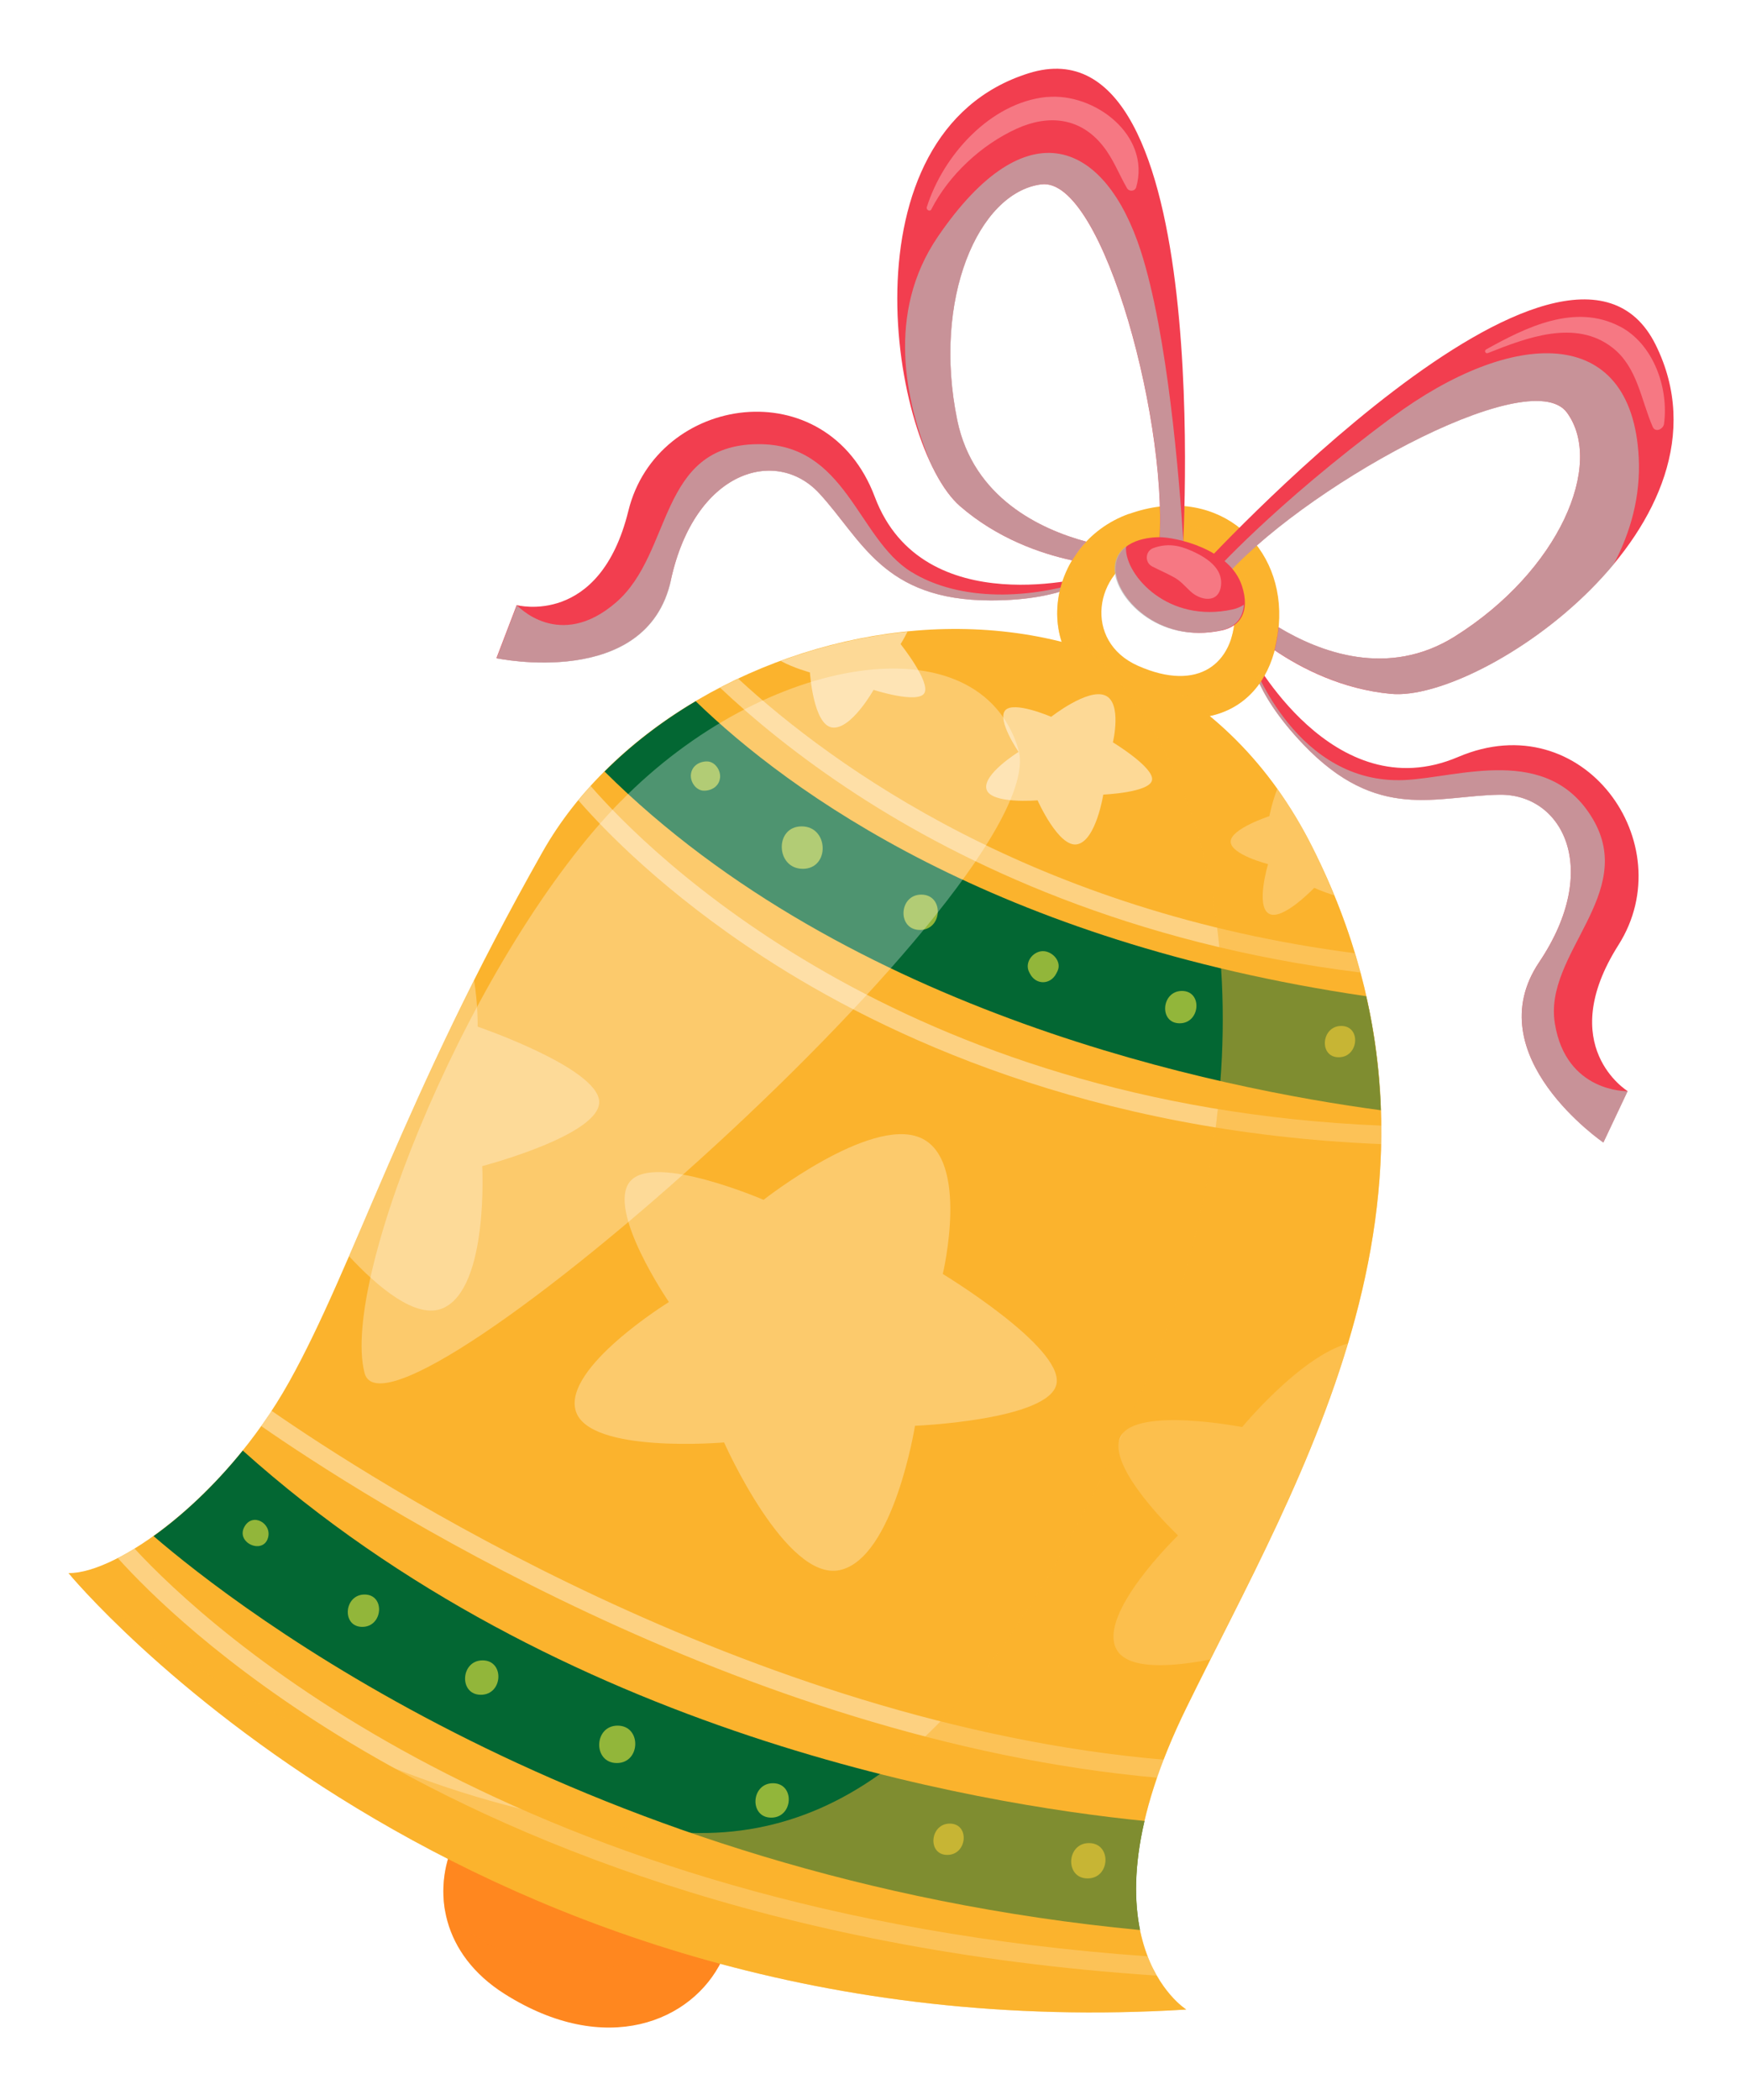 <svg width="99" height="119" viewBox="0 0 99 119" fill="none" xmlns="http://www.w3.org/2000/svg">
<g style="mix-blend-mode:luminosity" filter="url(#filter0_d_11238_679)">
<path d="M60.059 30.664C60.059 30.664 50.376 33.44 47.656 26.212C44.937 18.978 35.306 20.395 33.683 26.998C32.061 33.602 27.349 32.341 27.349 32.341L26.2 35.351C26.2 35.351 34.728 37.158 36.091 30.924C37.454 24.691 42.062 23.378 44.496 25.997C46.923 28.617 48.111 32.075 54.244 32.075C58.599 32.075 60.059 30.658 60.059 30.658V30.664Z" fill="#F23E4F"/>
<g style="mix-blend-mode:multiply" opacity="0.7">
<path d="M36.091 30.931C37.454 24.691 42.062 23.385 44.496 26.004C46.923 28.623 48.111 32.081 54.244 32.081C57.469 32.081 59.105 31.308 59.741 30.905C56.587 31.99 52.524 32.198 49.707 30.45C46.657 28.558 46.04 23.17 41.011 23.222C35.345 23.281 36.227 29.371 32.995 32.179C29.763 34.987 27.362 32.348 27.362 32.348L26.213 35.357C26.213 35.357 34.741 37.171 36.104 30.931H36.091Z" fill="#B7B7B7"/>
</g>
<path d="M68.944 35.052C68.944 35.052 73.629 43.976 80.73 40.947C87.83 37.918 93.463 45.861 89.822 51.6C86.181 57.339 90.341 59.881 90.341 59.881L88.966 62.793C88.966 62.793 81.761 57.872 85.325 52.575C88.881 47.278 86.642 43.033 83.073 43.085C79.503 43.137 76.187 44.671 71.949 40.232C68.937 37.08 68.95 35.045 68.95 35.045L68.944 35.052Z" fill="#F23E4F"/>
<g style="mix-blend-mode:multiply" opacity="0.7">
<path d="M86.214 56.04C85.571 52.101 90.893 48.715 88.362 44.451C85.831 40.187 80.762 42.111 77.705 42.254C71.611 42.54 69.112 35.715 68.983 35.37C69.106 36.053 69.632 37.814 71.949 40.239C76.187 44.678 79.503 43.144 83.073 43.092C86.642 43.04 88.888 47.285 85.325 52.582C81.768 57.879 88.966 62.8 88.966 62.8L90.341 59.888C90.341 59.888 86.85 59.985 86.214 56.046V56.04Z" fill="#B7B7B7"/>
</g>
<path d="M62.071 27.167C57.314 28.87 56.243 35.487 61.448 37.795C67.204 40.343 70.456 37.502 70.586 33.076C70.709 28.649 66.834 25.471 62.077 27.174L62.071 27.167ZM62.577 35.78C59.449 34.395 60.091 30.411 62.953 29.384C65.816 28.357 68.152 30.268 68.074 32.939C67.996 35.604 66.043 37.314 62.577 35.78Z" fill="#FBB32D"/>
<g style="mix-blend-mode:multiply" opacity="0.5">
<path d="M68.755 31.717C68.833 29.052 66.497 27.141 63.635 28.162C62.48 28.578 61.688 29.475 61.363 30.489C61.766 30.008 62.298 29.618 62.953 29.384C65.816 28.357 68.152 30.268 68.074 32.939C68.061 33.401 67.99 33.83 67.866 34.226C68.424 33.615 68.73 32.738 68.755 31.717Z" fill="#FBB32D"/>
<path d="M62.123 36.573C58.858 35.123 58.066 31.977 59.105 29.41C57.197 32.101 57.625 36.105 61.441 37.788C65.965 39.79 68.931 38.458 70.06 35.65C68.619 37.574 65.919 38.25 62.123 36.566V36.573Z" fill="#FBB32D"/>
</g>
<path d="M59.643 28.747C57.041 28.045 53.238 26.27 52.329 21.864C50.914 15 53.517 8.968 57.086 8.5C60.649 8.025 64.472 22.65 63.739 29.306L65.088 29.852C65.088 29.852 67.133 -1.159 56.385 2.202C45.638 5.569 48.565 23.332 52.491 26.738C54.601 28.565 57.041 29.416 58.845 29.806C58.845 29.806 59.228 29.15 59.65 28.747H59.643Z" fill="#F23E4F"/>
<path opacity="0.3" d="M57.404 3.547C54.198 3.865 51.518 6.875 50.603 9.793C50.557 9.943 50.778 10.073 50.856 9.923C51.855 7.967 53.698 6.257 55.697 5.347C57.514 4.522 59.312 4.717 60.584 6.316C61.175 7.05 61.486 7.902 61.954 8.714C62.077 8.929 62.408 8.903 62.479 8.656C63.31 5.731 60.13 3.287 57.398 3.553L57.404 3.547Z" fill="white"/>
<g style="mix-blend-mode:multiply" opacity="0.7">
<path d="M65.088 29.846C65.088 29.846 65.114 29.423 65.147 28.708C64.92 25.159 64.264 17.015 62.739 12.283C60.747 6.108 56.301 4.041 51.232 11.464C48.292 15.767 49.376 20.798 50.81 24.269C51.316 25.354 51.894 26.219 52.491 26.739C54.6 28.565 57.041 29.417 58.845 29.806C58.845 29.806 59.228 29.15 59.65 28.747C57.047 28.045 53.244 26.271 52.336 21.864C50.921 15 53.523 8.968 57.093 8.5C60.656 8.026 64.478 22.65 63.745 29.306L65.095 29.852L65.088 29.846Z" fill="#B7B7B7"/>
</g>
<path d="M70.546 33.596C72.857 34.993 76.751 36.501 80.548 34.116C86.48 30.391 89.03 24.346 86.901 21.435C84.773 18.523 71.585 25.867 67.288 31.002L65.965 30.404C65.965 30.404 86.927 7.486 91.931 17.593C96.935 27.7 82.092 37.86 76.92 37.372C74.148 37.112 71.851 35.936 70.319 34.896C70.319 34.896 70.514 34.116 70.54 33.596H70.546Z" fill="#F23E4F"/>
<path opacity="0.3" d="M89.913 16.56C87.362 15.221 84.585 16.592 82.32 17.853C82.19 17.925 82.281 18.113 82.417 18.061C84.591 17.197 87.388 16.111 89.491 17.762C90.899 18.867 91.094 20.7 91.763 22.241C91.918 22.592 92.366 22.364 92.405 22.072C92.678 20.044 91.814 17.554 89.906 16.553L89.913 16.56Z" fill="white"/>
<g style="mix-blend-mode:multiply" opacity="0.7">
<path d="M76.978 21.701C70.209 26.719 66.737 30.645 66.737 30.645C66.737 30.645 66.756 30.697 66.776 30.768L67.295 31.003C71.591 25.874 84.779 18.529 86.908 21.435C89.03 24.34 86.48 30.392 80.554 34.116C76.757 36.501 72.864 34.987 70.553 33.596C70.521 34.116 70.332 34.896 70.332 34.896C71.864 35.929 74.162 37.106 76.933 37.372C79.834 37.645 85.766 34.571 89.543 30.041C90.51 28.221 91.081 26.18 90.971 23.983C90.581 16.345 83.754 16.69 76.985 21.701H76.978Z" fill="#B7B7B7"/>
</g>
<path d="M63.803 28.494C62.934 28.494 61.305 28.78 61.305 30.314C61.305 31.848 63.687 34.571 67.347 33.772C68.353 33.55 68.95 32.731 68.476 31.263C67.795 29.131 64.673 28.494 63.803 28.494Z" fill="#F23E4F"/>
<path opacity="0.3" d="M65.614 29.267C64.881 28.936 64.212 28.831 63.446 29.111C62.986 29.28 62.947 29.924 63.382 30.151C63.797 30.366 64.245 30.554 64.647 30.782C65.004 30.983 65.231 31.262 65.523 31.535C66.107 32.101 67.146 32.263 67.282 31.262C67.418 30.242 66.451 29.644 65.621 29.267H65.614Z" fill="white"/>
<g style="mix-blend-mode:multiply" opacity="0.7">
<path d="M67.938 32.588C64.277 33.388 61.895 30.671 61.895 29.131C61.895 29.085 61.908 29.046 61.915 29C61.532 29.273 61.253 29.689 61.253 30.313C61.253 31.854 63.635 34.571 67.295 33.771C68.022 33.615 68.528 33.134 68.58 32.322C68.398 32.445 68.178 32.536 67.938 32.588Z" fill="#B7B7B7"/>
</g>
<path d="M31.912 98.789C24.416 96.703 19.548 106.537 26.655 111.035C38.142 118.301 46.3 102.799 31.912 98.789Z" fill="#FF871F"/>
<g style="mix-blend-mode:multiply" opacity="0.4">
<path d="M37.934 102.247C36.701 100.823 34.754 99.582 31.911 98.789C26.551 97.294 22.54 101.896 23.28 106.283C23.767 106.829 24.357 107.343 25.077 107.798C32.677 112.607 38.81 107.447 37.934 102.247Z" fill="#FF871F"/>
</g>
<path d="M1.947 87.206C1.947 87.206 24.383 114.453 65.316 111.925C65.316 111.925 58.904 107.934 65.316 94.837C71.728 81.74 82.079 65.211 72.468 46.062C62.856 26.914 36.714 32.387 28.822 46.316C20.93 60.251 18.14 69.754 14.44 76.371C10.741 82.988 4.66 87.225 1.947 87.193V87.206Z" fill="#FBB32D"/>
<g style="mix-blend-mode:overlay" opacity="0.5">
<path d="M61.156 40.115C61.156 40.115 61.694 37.86 60.708 37.457C59.721 37.047 57.657 38.672 57.657 38.672C57.657 38.672 55.522 37.749 55.048 38.308C54.575 38.867 55.808 40.661 55.808 40.661C55.808 40.661 53.737 41.941 53.991 42.786C54.244 43.631 56.885 43.404 56.885 43.404C56.885 43.404 58.092 46.127 59.144 45.893C60.202 45.666 60.61 43.079 60.61 43.079C60.61 43.079 63.258 42.968 63.375 42.254C63.498 41.538 61.149 40.115 61.149 40.115H61.156Z" fill="white"/>
<path d="M42.322 35.507C43.048 35.903 43.976 36.157 43.976 36.157C43.976 36.157 44.165 39.127 45.236 39.276C46.306 39.426 47.585 37.145 47.585 37.145C47.585 37.145 50.103 37.957 50.466 37.327C50.83 36.696 49.117 34.551 49.117 34.551C49.117 34.551 49.311 34.252 49.506 33.849C47.053 34.096 44.632 34.661 42.322 35.507Z" fill="white"/>
<path d="M69.956 47.018C69.956 47.018 69.242 49.351 69.988 49.819C70.735 50.287 72.571 48.363 72.571 48.363C72.571 48.363 73.071 48.591 73.694 48.786C73.324 47.889 72.928 46.985 72.468 46.069C71.864 44.873 71.202 43.768 70.475 42.76C70.177 43.521 70.027 44.301 70.027 44.301C70.027 44.301 67.821 45.022 67.834 45.75C67.847 46.485 69.956 47.018 69.956 47.018Z" fill="white"/>
</g>
<g style="mix-blend-mode:overlay" opacity="0.4">
<path d="M39.92 36.514C39.57 36.676 39.226 36.846 38.882 37.021C40.718 38.757 43.289 40.901 46.637 43.079C52.602 46.959 62.11 51.542 75.187 53.16C75.09 52.796 74.973 52.432 74.863 52.068C56.736 49.715 45.346 41.525 39.92 36.52V36.514Z" fill="white"/>
<path d="M63.122 108.909C27.167 106.38 9.878 90.339 5.685 85.808C5.361 86.01 5.043 86.185 4.738 86.348C6.464 88.265 10.65 92.432 17.906 96.806C26.635 102.064 41.608 108.551 63.635 110.001C63.453 109.682 63.284 109.325 63.122 108.915V108.909Z" fill="white"/>
<path d="M13.454 77.996C13.259 78.288 13.071 78.581 12.87 78.867C18.393 82.701 39.953 96.663 63.667 98.788C63.784 98.457 63.907 98.113 64.044 97.768C40.446 95.747 18.905 81.779 13.46 78.002L13.454 77.996Z" fill="white"/>
<path d="M31.541 42.591C31.301 42.858 31.074 43.131 30.847 43.404C32.333 45.113 35.734 48.636 41.322 52.276C48.234 56.774 59.89 62.214 76.362 62.884C76.368 62.533 76.375 62.188 76.368 61.837C49.058 60.706 34.786 46.322 31.541 42.591Z" fill="white"/>
</g>
<path d="M32.333 41.772C46.164 55.513 67.211 59.744 76.349 60.966C76.277 58.854 76.018 56.696 75.518 54.505C54.432 51.405 42.789 42.916 37.499 37.788C35.591 38.919 33.846 40.258 32.333 41.772Z" fill="#036733"/>
<path d="M38.135 41.2C37.687 41.2 37.272 41.467 37.227 41.948C37.188 42.364 37.519 42.858 37.973 42.858C38.427 42.858 38.836 42.592 38.882 42.111C38.92 41.694 38.59 41.2 38.135 41.2Z" fill="#92B63A"/>
<path d="M43.509 44.88C41.958 44.88 42.029 47.285 43.574 47.285C45.118 47.285 45.053 44.88 43.509 44.88Z" fill="#92B63A"/>
<path d="M50.291 48.747C49.006 48.747 48.915 50.749 50.213 50.749C51.511 50.749 51.589 48.747 50.291 48.747Z" fill="#92B63A"/>
<path d="M57.164 51.951C56.599 51.971 56.119 52.614 56.418 53.16C56.431 53.186 56.45 53.218 56.463 53.245C56.813 53.888 57.625 53.855 57.949 53.212C57.969 53.173 57.988 53.134 58.008 53.095C58.287 52.536 57.709 51.931 57.164 51.951Z" fill="#92B63A"/>
<path d="M65.069 54.206C63.894 54.206 63.758 56.039 64.939 56.039C66.12 56.039 66.25 54.206 65.069 54.206Z" fill="#92B63A"/>
<path d="M74.103 56.189C72.967 56.189 72.818 57.964 73.96 57.964C75.102 57.964 75.245 56.189 74.103 56.189Z" fill="#92B63A"/>
<path d="M6.756 85.094C11.52 89.195 31.146 104.411 62.694 107.42C62.376 105.861 62.343 103.826 62.947 101.239C53.458 100.284 29.776 96.345 11.818 80.251C10.189 82.266 8.411 83.917 6.756 85.1V85.094Z" fill="#036733"/>
<path d="M11.916 84.561C11.397 85.477 12.961 86.16 13.246 85.204C13.493 84.385 12.383 83.735 11.916 84.561Z" fill="#92B63A"/>
<path d="M18.724 88.408C17.549 88.408 17.413 90.241 18.594 90.241C19.775 90.241 19.905 88.408 18.724 88.408Z" fill="#92B63A"/>
<path d="M25.415 92.139C24.163 92.139 24.059 94.089 25.318 94.089C26.577 94.089 26.674 92.139 25.415 92.139Z" fill="#92B63A"/>
<path d="M33.073 95.838C31.71 95.838 31.665 97.957 33.028 97.957C34.391 97.957 34.436 95.838 33.073 95.838Z" fill="#92B63A"/>
<path d="M41.88 99.101C40.628 99.101 40.524 101.051 41.783 101.051C43.042 101.051 43.139 99.101 41.88 99.101Z" fill="#92B63A"/>
<path d="M51.907 101.389C50.772 101.389 50.622 103.163 51.765 103.163C52.907 103.163 53.05 101.389 51.907 101.389Z" fill="#92B63A"/>
<path d="M59.799 102.493C58.514 102.493 58.423 104.495 59.721 104.495C61.019 104.495 61.097 102.493 59.799 102.493Z" fill="#92B63A"/>
<g style="mix-blend-mode:overlay" opacity="0.3">
<path d="M74.486 74.18C71.806 74.902 68.483 78.919 68.483 78.919C68.483 78.919 62.499 77.749 61.597 79.445C60.695 81.142 64.848 85.061 64.848 85.061C64.848 85.061 60.247 89.5 61.363 91.522C62.032 92.731 64.66 92.484 66.679 92.087C69.424 86.641 72.539 80.654 74.48 74.18H74.486Z" fill="white"/>
<path d="M23.195 72.172C25.772 70.996 25.395 64.132 25.395 64.132C25.395 64.132 32.119 62.377 32.028 60.466C31.937 58.555 25.136 56.228 25.136 56.228C25.136 56.228 25.162 55 24.935 53.602C21.82 59.79 19.71 64.938 17.848 69.241C19.418 70.931 21.664 72.874 23.195 72.172Z" fill="white"/>
<path d="M51.511 70.241C51.511 70.241 53.075 63.703 50.213 62.513C47.351 61.324 41.348 66.042 41.348 66.042C41.348 66.042 35.15 63.371 33.781 64.996C32.411 66.621 35.981 71.834 35.981 71.834C35.981 71.834 29.965 75.552 30.698 78.002C31.431 80.453 39.109 79.79 39.109 79.79C39.109 79.79 42.607 87.687 45.67 87.024C48.734 86.361 49.934 78.847 49.934 78.847C49.934 78.847 57.612 78.528 57.962 76.449C58.313 74.362 51.505 70.241 51.505 70.241H51.511Z" fill="white"/>
</g>
<g style="mix-blend-mode:multiply" opacity="0.5">
<path d="M65.316 111.924C65.316 111.924 58.904 107.934 65.316 94.837C71.728 81.739 82.079 65.21 72.468 46.062C69.489 40.134 64.926 36.566 59.806 34.882C69.424 43.897 69.216 62.149 62.947 76.526C55.405 93.829 47.598 102.246 37.22 101.915C17.575 101.278 1.947 87.206 1.947 87.206C1.947 87.206 24.383 114.453 65.316 111.924Z" fill="#FBB32D"/>
</g>
<g style="mix-blend-mode:overlay" opacity="0.3">
<path d="M33.255 43.449C24.941 51.918 17.315 70.449 18.724 75.857C20.132 81.258 58.04 47.81 55.788 40.479C53.536 33.147 41.465 35.09 33.255 43.456V43.449Z" fill="white"/>
</g>
</g>
<defs>
<filter id="filter0_d_11238_679" x="-4.52995e-06" y="1.07288e-05" width="98.788" height="118.788" filterUnits="userSpaceOnUse" color-interpolation-filters="sRGB">
<feFlood flood-opacity="0" result="BackgroundImageFix"/>
<feColorMatrix in="SourceAlpha" type="matrix" values="0 0 0 0 0 0 0 0 0 0 0 0 0 0 0 0 0 0 127 0" result="hardAlpha"/>
<feOffset dx="1.947" dy="1.947"/>
<feGaussianBlur stdDeviation="1.947"/>
<feColorMatrix type="matrix" values="0 0 0 0 0.114 0 0 0 0 0.165 0 0 0 0 0.239 0 0 0 0.3 0"/>
<feBlend mode="normal" in2="BackgroundImageFix" result="effect1_dropShadow_11238_679"/>
<feBlend mode="normal" in="SourceGraphic" in2="effect1_dropShadow_11238_679" result="shape"/>
</filter>
</defs>
</svg>
